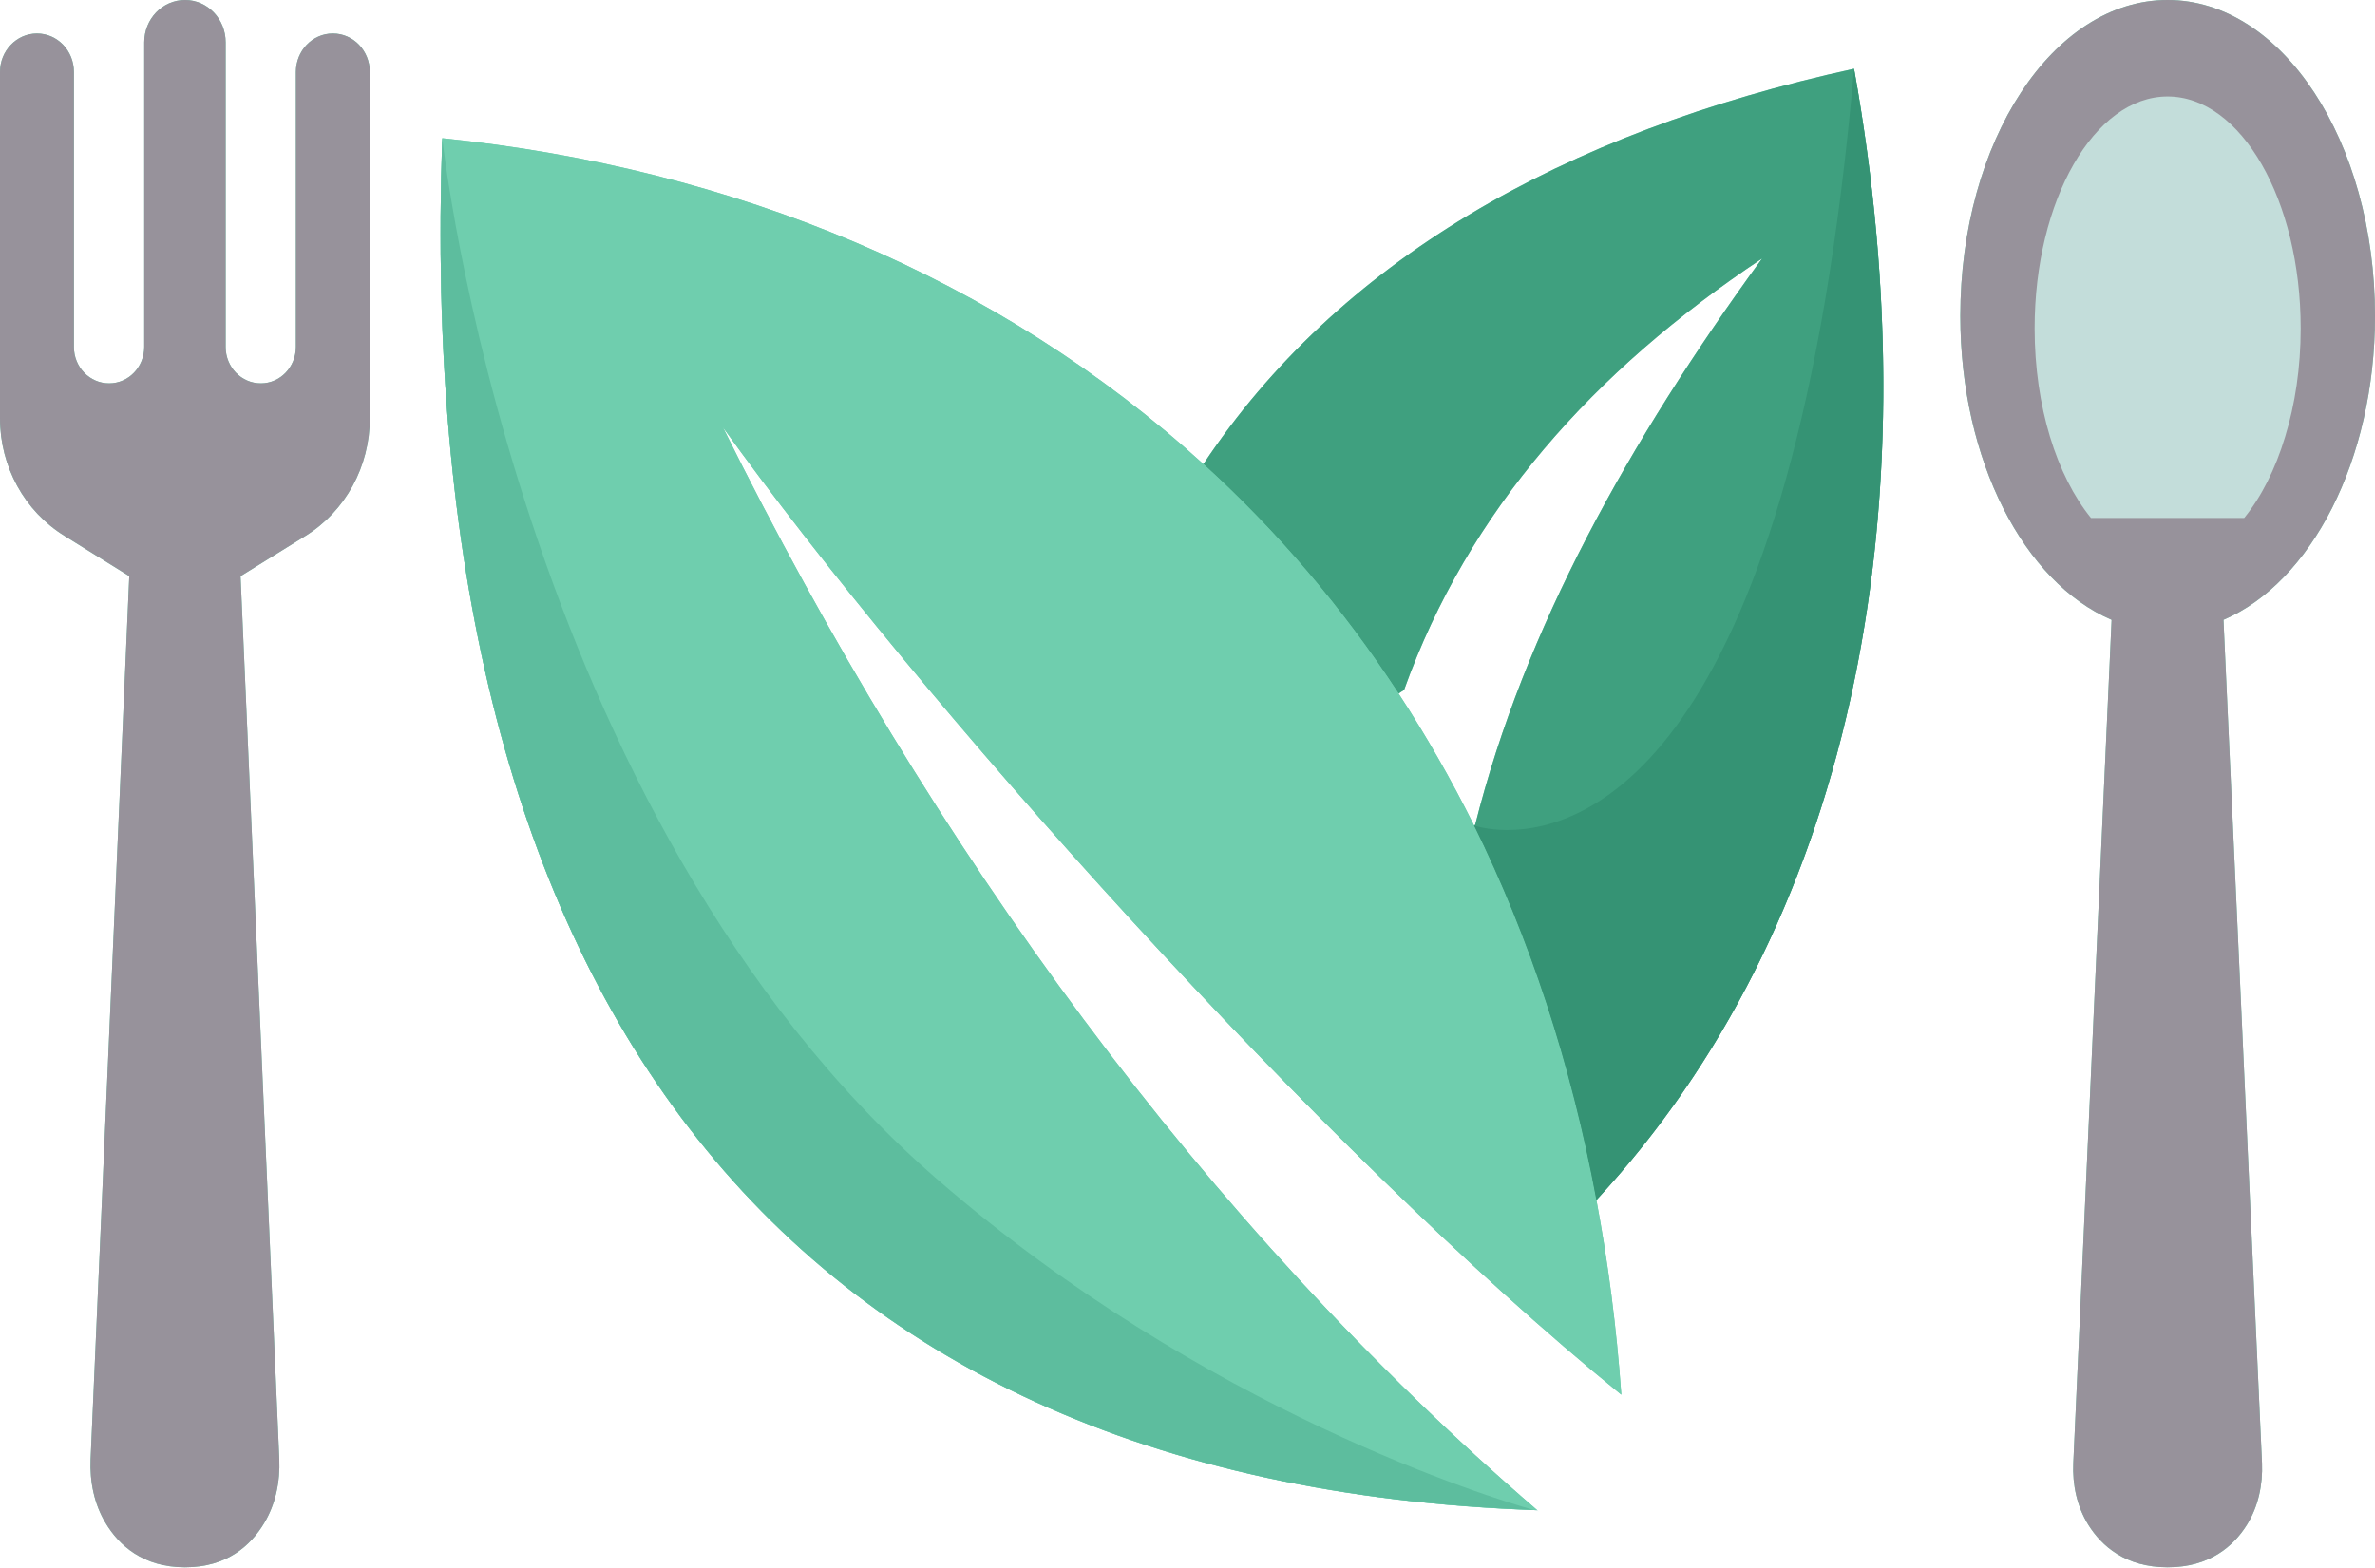 <?xml version="1.0" encoding="UTF-8"?><svg xmlns="http://www.w3.org/2000/svg" xmlns:xlink="http://www.w3.org/1999/xlink" height="81.9" preserveAspectRatio="xMidYMid meet" version="1.0" viewBox="0.0 0.0 124.0 81.9" width="124.0" zoomAndPan="magnify"><defs><clipPath id="a"><path d="M 102 0 L 124 0 L 124 81.852 L 102 81.852 Z M 102 0"/></clipPath><clipPath id="b"><path d="M 0 0 L 20 0 L 20 81.852 L 0 81.852 Z M 0 0"/></clipPath><clipPath id="c"><path d="M 102 0 L 124 0 L 124 81.852 L 102 81.852 Z M 102 0"/></clipPath><clipPath id="d"><path d="M 0 0 L 20 0 L 20 81.852 L 0 81.852 Z M 0 0"/></clipPath></defs><g><g clip-path="url(#a)" id="change1_1"><path d="M 124 16.5 C 124 7.379 119.148 0 113.172 0 C 107.191 0 102.352 7.379 102.352 16.5 C 102.352 24.059 105.691 30.422 110.25 32.371 L 108.25 76.41 C 108.199 77.539 108.441 78.68 109.039 79.641 C 109.73 80.738 110.969 81.852 113.172 81.852 C 115.371 81.852 116.621 80.738 117.309 79.641 C 117.91 78.68 118.148 77.539 118.102 76.41 L 116.09 32.371 C 120.648 30.422 124 24.059 124 16.5" fill="#6fceae"/></g><g clip-path="url(#b)" id="change1_2"><path d="M 17.379 1.75 C 16.309 1.75 15.449 2.648 15.449 3.762 L 15.449 18.121 C 15.449 19.172 14.629 20.02 13.621 20.02 C 12.598 20.02 11.781 19.172 11.781 18.121 L 11.781 2.211 C 11.781 0.988 10.832 0 9.66 0 C 8.48 0 7.531 0.988 7.531 2.211 L 7.531 18.121 C 7.531 19.172 6.711 20.02 5.699 20.02 C 4.68 20.02 3.859 19.172 3.859 18.121 L 3.859 3.762 C 3.859 2.648 3 1.75 1.93 1.75 C 0.871 1.75 0 2.648 0 3.762 L 0 21.84 C 0 24.371 1.281 26.699 3.371 27.988 L 6.75 30.09 L 4.73 76.211 C 4.68 77.379 4.918 78.559 5.52 79.551 C 6.211 80.699 7.461 81.852 9.66 81.852 C 11.859 81.852 13.098 80.699 13.789 79.551 C 14.391 78.559 14.629 77.379 14.582 76.211 L 12.559 30.09 L 15.949 27.988 C 18.031 26.699 19.309 24.371 19.309 21.84 L 19.309 3.762 C 19.309 2.648 18.449 1.75 17.379 1.75" fill="#6fceae"/></g><g id="change1_3"><path d="M 77.02 43.078 L 76.961 43.109 C 75.762 40.699 74.449 38.398 73.02 36.219 L 73.309 36.031 C 76.652 26.691 83.18 19.371 92 13.5 C 85.031 23.07 79.59 32.859 77.02 43.078 M 96.801 3.59 C 81.5 6.93 69.84 13.699 62.832 24.238 C 52.152 14.512 38.332 8.77 23.09 7.219 C 21.559 50.988 39.98 77.48 80.262 78.871 C 62.879 63.898 48.652 44.328 37.738 22.309 C 47.832 36.391 68.84 59.98 84.652 72.84 C 84.402 69.309 83.961 65.922 83.348 62.66 L 83.359 62.66 C 96.488 48.488 101.02 27.078 96.801 3.59" fill="#6fceae"/></g><g clip-path="url(#c)" id="change2_2"><path d="M 124 16.5 C 124 24.059 120.648 30.422 116.09 32.371 L 118.102 76.41 C 118.148 77.539 117.91 78.68 117.309 79.641 C 116.621 80.738 115.371 81.852 113.172 81.852 C 110.969 81.852 109.73 80.738 109.039 79.641 C 108.441 78.68 108.199 77.539 108.25 76.41 L 110.25 32.371 C 105.691 30.422 102.352 24.059 102.352 16.5 C 102.352 7.379 107.191 0 113.172 0 C 119.148 0 124 7.379 124 16.5" fill="#97929b"/></g><g clip-path="url(#d)" id="change2_1"><path d="M 19.309 3.762 L 19.309 21.84 C 19.309 24.371 18.031 26.699 15.949 27.988 L 12.559 30.09 L 14.582 76.211 C 14.629 77.379 14.391 78.559 13.789 79.551 C 13.098 80.699 11.859 81.852 9.66 81.852 C 7.461 81.852 6.211 80.699 5.52 79.551 C 4.918 78.559 4.68 77.379 4.73 76.211 L 6.75 30.09 L 3.371 27.988 C 1.281 26.699 0 24.371 0 21.84 L 0 3.762 C 0 2.648 0.871 1.75 1.93 1.75 C 3 1.75 3.859 2.648 3.859 3.762 L 3.859 18.121 C 3.859 19.172 4.68 20.02 5.699 20.02 C 6.711 20.02 7.531 19.172 7.531 18.121 L 7.531 2.211 C 7.531 0.988 8.48 0 9.66 0 C 10.832 0 11.781 0.988 11.781 2.211 L 11.781 18.121 C 11.781 19.172 12.598 20.02 13.621 20.02 C 14.629 20.02 15.449 19.172 15.449 18.121 L 15.449 3.762 C 15.449 2.648 16.309 1.75 17.379 1.75 C 18.449 1.75 19.309 2.648 19.309 3.762" fill="#97929b"/></g><g id="change3_1"><path d="M 96.801 3.59 C 101.02 27.078 96.488 48.488 83.359 62.66 L 83.348 62.66 C 82.012 55.469 79.84 48.949 76.961 43.109 L 77.02 43.078 C 79.59 32.859 85.031 23.07 92 13.5 C 83.18 19.371 76.652 26.691 73.309 36.031 L 73.02 36.219 C 70.082 31.719 66.66 27.719 62.832 24.238 C 69.84 13.699 81.5 6.93 96.801 3.59" fill="#3fa07f"/></g><g id="change1_4"><path d="M 83.348 62.66 C 83.961 65.922 84.402 69.309 84.652 72.84 C 68.84 59.98 47.832 36.391 37.738 22.309 C 48.652 44.328 62.879 63.898 80.262 78.871 C 39.98 77.48 21.559 50.988 23.09 7.219 C 38.332 8.77 52.152 14.512 62.832 24.238 C 66.66 27.719 70.082 31.719 73.02 36.219 C 74.449 38.398 75.762 40.699 76.961 43.109 C 79.84 48.949 82.012 55.469 83.348 62.66" fill="#6fceae"/></g><g id="change4_1"><path d="M 120.121 17.148 C 120.121 19.199 119.828 21.121 119.309 22.809 C 118.801 24.5 118.059 25.961 117.172 27.051 L 109.172 27.051 C 107.391 24.859 106.23 21.238 106.23 17.148 C 106.23 10.461 109.34 5.039 113.172 5.039 C 117.012 5.039 120.121 10.461 120.121 17.148" fill="#c3ddda"/></g><g id="change5_1"><path d="M 80.078 78.859 C 39.926 77.395 21.562 50.922 23.09 7.219 C 23.09 7.219 26.898 42.523 49 61.648 C 62.934 73.707 77.996 78.27 80.078 78.859" fill="#5dbd9e"/></g><g id="change6_1"><path d="M 80.332 78.93 C 80.332 78.93 80.242 78.906 80.09 78.863 C 80.148 78.867 80.203 78.867 80.262 78.871 L 80.332 78.93" fill="#d6eae8"/></g><g id="change5_2"><path d="M 80.262 78.871 C 80.203 78.867 80.148 78.867 80.09 78.863 C 80.086 78.863 80.082 78.859 80.078 78.859 L 80.262 78.871" fill="#5dbd9e"/></g><g id="change7_1"><path d="M 83.359 62.66 L 83.348 62.66 C 82.012 55.469 79.84 48.949 76.961 43.109 C 76.961 43.109 77.617 43.348 78.699 43.348 C 82.934 43.348 93.66 39.676 96.801 3.59 C 97.82 9.27 98.328 14.824 98.328 20.184 C 98.328 37.008 93.316 51.914 83.359 62.66" fill="#359374"/></g></g></svg>